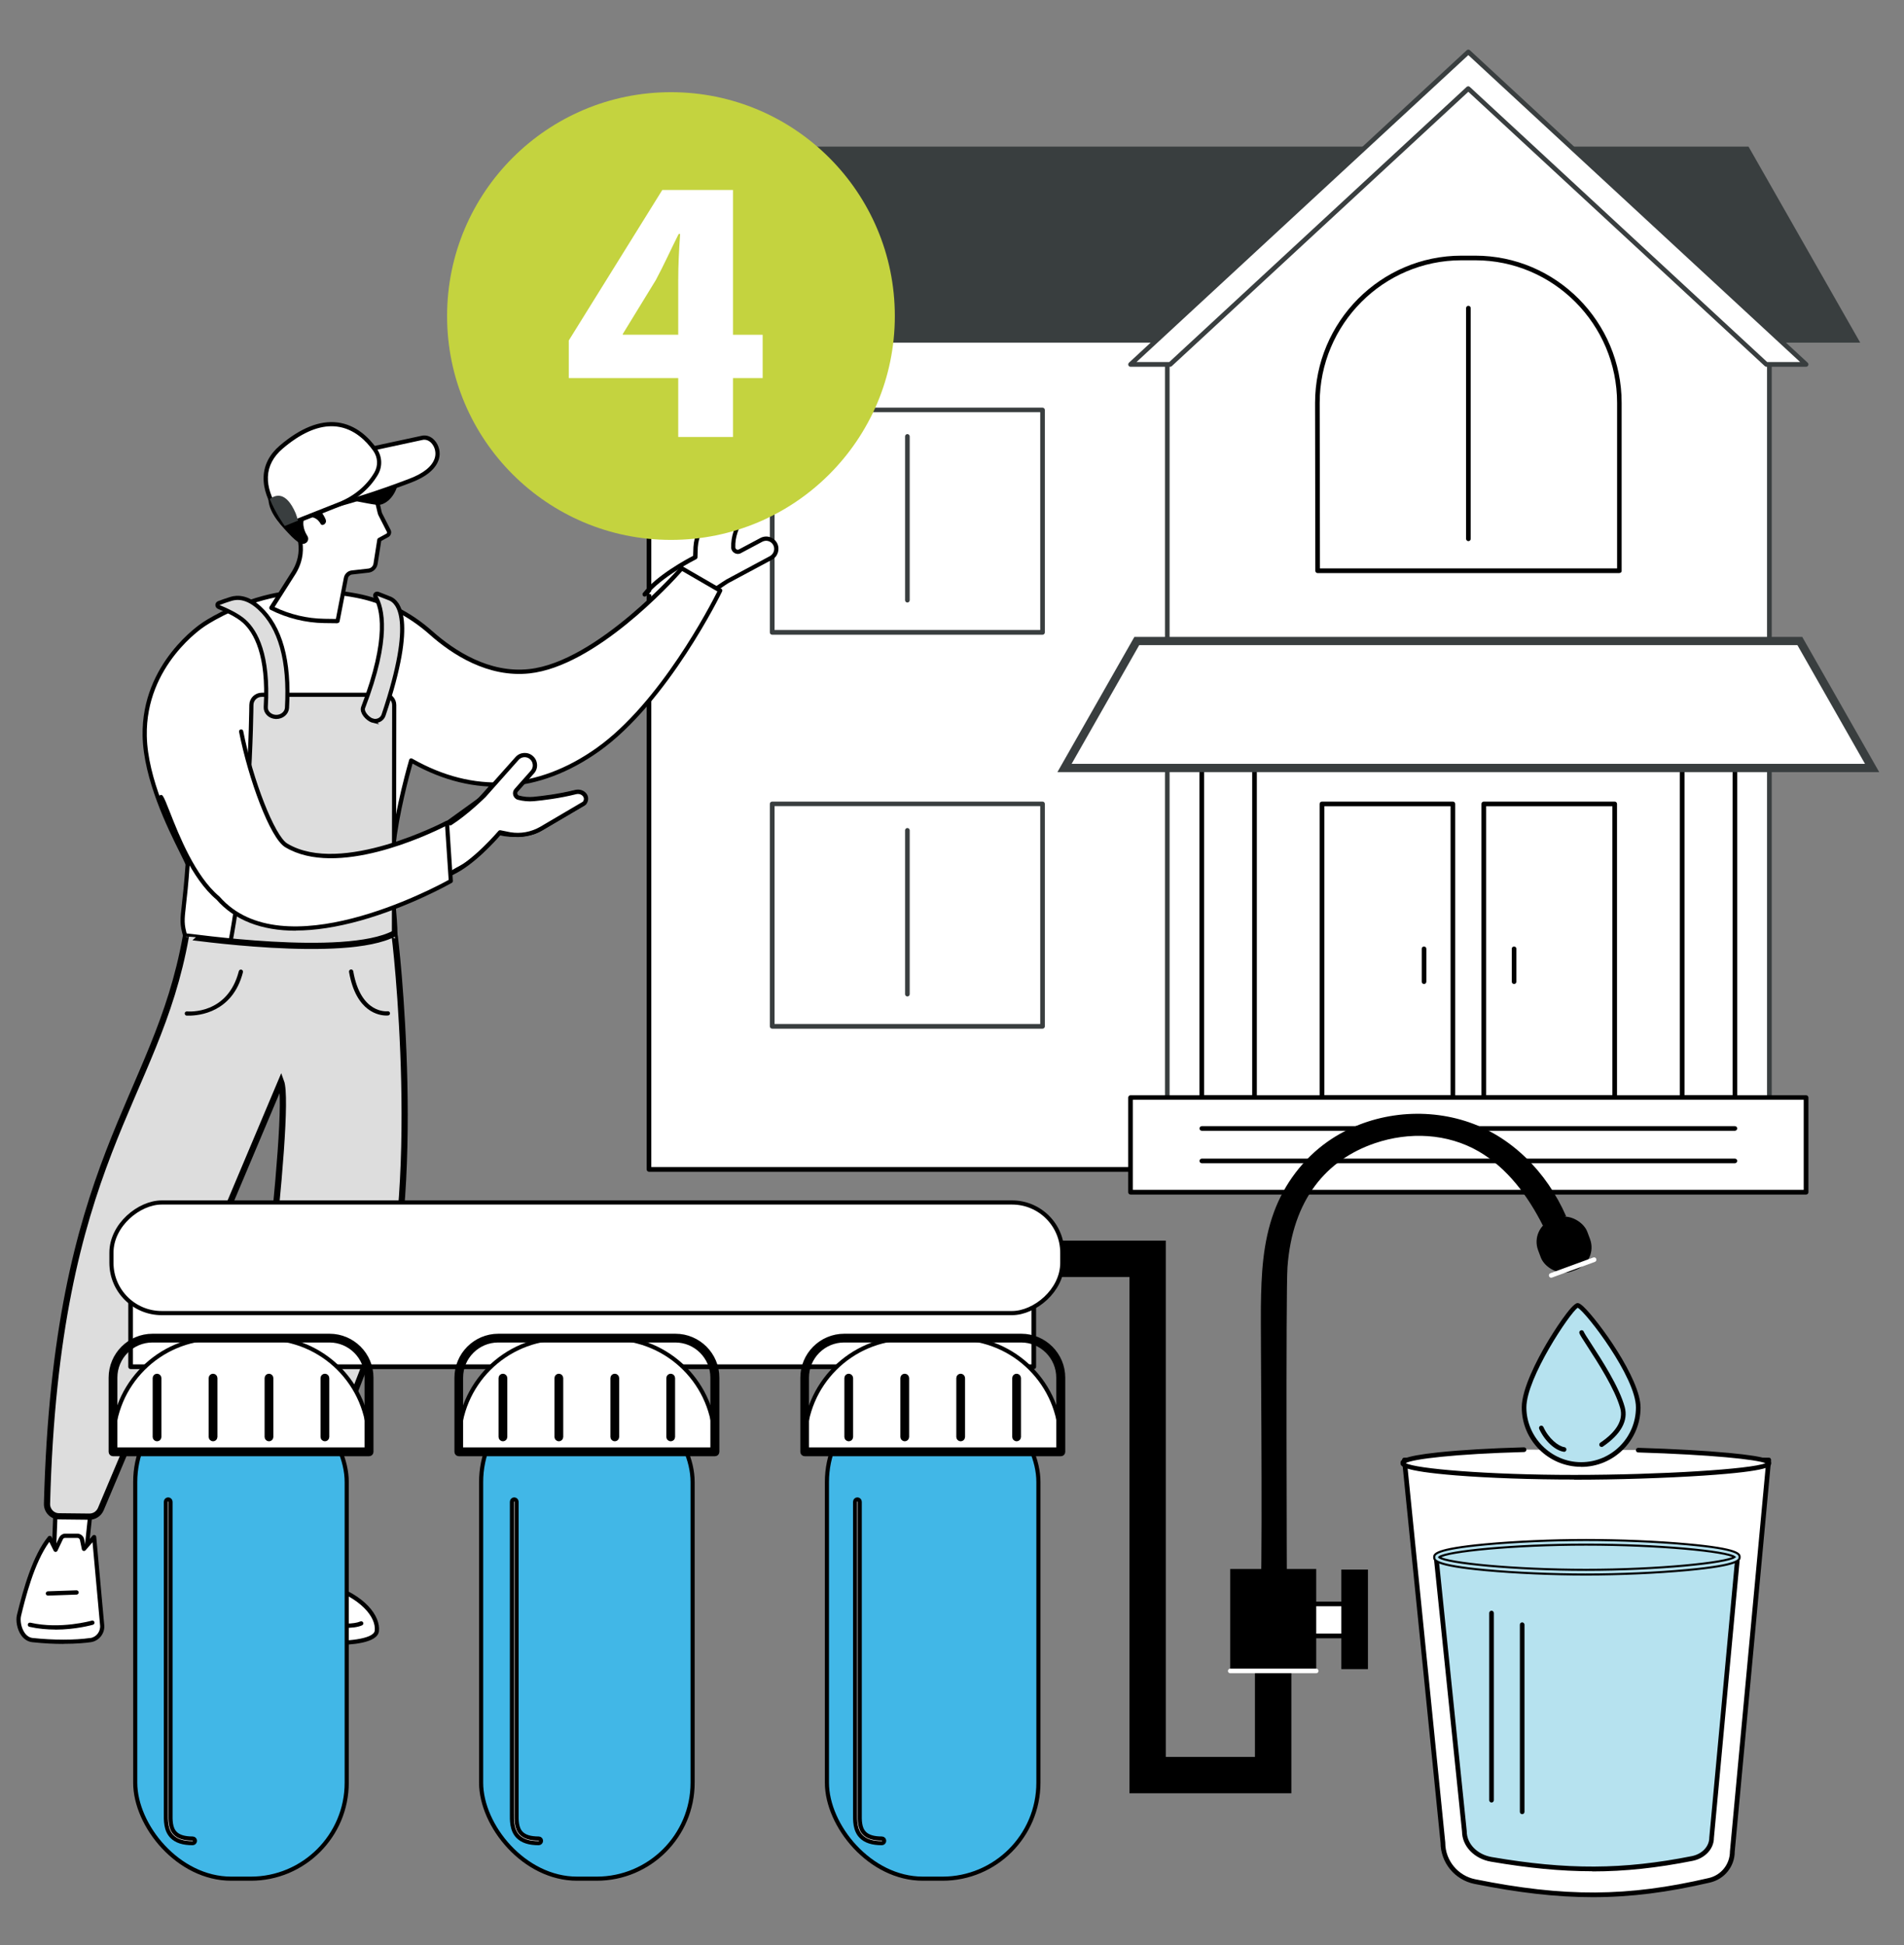 <svg xmlns="http://www.w3.org/2000/svg" id="a" viewBox="0 0 230.48 235.48"><rect x="0" y="0" width="230.48" height="235.48" fill="#808080" stroke="none"/><defs><style>.b,.c,.d{fill:#fff;}.e,.f{fill:#b6e2ef;}.g{fill:#c4d33f;}.h{fill:#393e3f;}.c,.f,.i,.j,.d,.k,.l{stroke-miterlimit:10;}.c,.f,.i,.j,.k,.l{stroke:#000;}.c,.i,.j,.k{stroke-width:.5px;}.f{stroke-width:.25px;}.i{fill:#41b7e7;}.j,.l{fill:#ddd;}.d{stroke:#393e3f;}.l{stroke-width:.75px;}</style></defs><g><g><rect class="b" x="78.56" y="38.73" width="89.99" height="102.84" transform="translate(247.12 180.3) rotate(180)"></rect><path d="m168.55,141.85h-89.99c-.16,0-.28-.13-.28-.28V38.73c0-.16.13-.28.28-.28h89.99c.16,0,.28.13.28.28v102.84c0,.16-.13.28-.28.28Zm-89.71-.57h89.43V39.01h-89.43v102.27Z"></path></g><polygon class="h" points="81.48 17.75 211.66 17.75 225.18 41.48 67.96 41.48 81.48 17.75"></polygon><g><polygon class="b" points="141.3 141.57 214.18 141.57 214.18 42.54 177.74 8.82 141.3 42.54 141.3 141.57"></polygon><path class="h" d="m214.18,141.85h-72.88c-.16,0-.28-.13-.28-.28V42.54c0-.08.03-.15.09-.21l36.44-33.73c.11-.1.28-.1.39,0l36.44,33.73c.06.05.09.13.09.21v99.03c0,.16-.13.28-.28.28Zm-72.6-.57h72.32V42.67l-36.16-33.47-36.16,33.47v98.62Z"></path></g><g><path d="m195.46,133.14h-15.85c-.16,0-.28-.13-.28-.28v-35.54c0-.16.13-.28.28-.28h15.85c.16,0,.28.13.28.28v35.54c0,.16-.13.28-.28.28Zm-15.56-.57h15.28v-34.97h-15.28v34.97Z"></path><path d="m175.87,133.14h-15.85c-.16,0-.28-.13-.28-.28v-35.54c0-.16.13-.28.28-.28h15.85c.16,0,.28.13.28.28v35.54c0,.16-.13.28-.28.28Zm-15.56-.57h15.28v-34.97h-15.28v34.97Z"></path><path d="m172.38,119.12c-.16,0-.28-.13-.28-.28v-3.98c0-.16.13-.28.28-.28s.28.13.28.28v3.98c0,.16-.13.28-.28.28Z"></path><path d="m183.28,119.12c-.16,0-.28-.13-.28-.28v-3.98c0-.16.13-.28.28-.28s.28.13.28.28v3.98c0,.16-.13.28-.28.28Z"></path></g><g><path d="m210.01,133.14h-6.39c-.16,0-.28-.13-.28-.28v-41.83c0-.16.13-.28.28-.28h6.39c.16,0,.28.13.28.28v41.83c0,.16-.13.28-.28.28Zm-6.1-.57h5.82v-41.26h-5.82v41.26Z"></path><path d="m151.86,133.14h-6.39c-.16,0-.28-.13-.28-.28v-41.83c0-.16.13-.28.28-.28h6.39c.16,0,.28.13.28.28v41.83c0,.16-.13.28-.28.28Zm-6.1-.57h5.82v-41.26h-5.82v41.26Z"></path></g><g><g><rect class="b" x="136.85" y="132.86" width="81.78" height="11.46" transform="translate(355.48 277.18) rotate(180)"></rect><path d="m218.63,144.61h-81.78c-.16,0-.28-.13-.28-.28v-11.46c0-.16.13-.28.28-.28h81.78c.16,0,.28.13.28.28v11.46c0,.16-.13.28-.28.28Zm-81.5-.57h81.21v-10.9h-81.21v10.9Z"></path></g><path d="m210.01,136.89h-64.53c-.16,0-.28-.13-.28-.28s.13-.28.28-.28h64.53c.16,0,.28.13.28.28s-.13.28-.28.28Z"></path><path d="m210.01,140.82h-64.53c-.16,0-.28-.13-.28-.28s.13-.28.28-.28h64.53c.16,0,.28.13.28.28s-.13.28-.28.28Z"></path></g><polygon class="d" points="137.61 77.6 217.87 77.6 226.62 92.97 128.86 92.97 137.61 77.6"></polygon><g><polygon class="b" points="177.74 10.73 141.65 44.12 136.85 44.12 177.74 6.28 218.63 44.12 213.83 44.12 177.74 10.73"></polygon><path class="h" d="m218.63,44.4h-4.81c-.07,0-.14-.03-.19-.08l-35.89-33.21-35.89,33.21c-.05.05-.12.08-.19.08h-4.81c-.12,0-.22-.07-.26-.18-.04-.11-.01-.23.07-.31L177.55,6.08c.11-.1.28-.1.38,0l40.89,37.83c.09.08.11.2.07.31-.04.11-.15.18-.26.18Zm-4.69-.57h3.97L177.74,6.67l-40.17,37.16h3.97l36-33.31c.11-.1.28-.1.38,0l36,33.31Z"></path></g><g><path class="h" d="m126.2,76.84h-32.73c-.16,0-.28-.13-.28-.28v-26.93c0-.16.13-.28.28-.28h32.73c.16,0,.28.13.28.28v26.93c0,.16-.13.28-.28.28Zm-32.44-.57h32.16v-26.37h-32.16v26.37Z"></path><path class="h" d="m109.84,72.94c-.16,0-.28-.13-.28-.28v-19.83c0-.16.13-.28.28-.28s.28.13.28.28v19.83c0,.16-.13.28-.28.28Z"></path></g><g><path class="h" d="m126.2,124.53h-32.73c-.16,0-.28-.13-.28-.28v-26.93c0-.16.13-.28.28-.28h32.73c.16,0,.28.13.28.28v26.93c0,.16-.13.28-.28.28Zm-32.44-.57h32.16v-26.37h-32.16v26.37Z"></path><path class="h" d="m109.84,120.63c-.16,0-.28-.13-.28-.28v-19.83c0-.16.13-.28.28-.28s.28.13.28.28v19.83c0,.16-.13.28-.28.28Z"></path></g><g><path d="m196.03,69.38h-36.53c-.16,0-.28-.13-.28-.28l-.03-20.32h0c0-9.83,7.96-17.83,17.73-17.83h1.65c9.78,0,17.73,8,17.73,17.82v20.32c.01.08-.02.15-.07.2-.05.05-.13.08-.2.08Zm-36.25-.57h35.97v-20.04c-.01-9.52-7.71-17.26-17.18-17.26h-1.65c-9.47,0-17.17,7.74-17.17,17.26l.03,20.04Z"></path><path d="m177.75,65.51c-.16,0-.28-.13-.28-.28v-27.93c0-.16.13-.28.28-.28s.28.13.28.28v27.93c0,.16-.13.28-.28.28Z"></path></g></g><g><g><path class="b" d="m83.85,73.58l5.11-3.68,4.39-2.36c.6-.32.82-1.06.51-1.66-.32-.61-1.07-.85-1.68-.53l-2.59,1.38c-.36.19-.8-.06-.81-.47-.02-.63.07-1.26.28-1.86.37-1.09,1.07-2.95,1.98-4.7.43-.82-.22-1.74-1.06-1.35l-4.18,4.34c-.83.86-1.35,1.95-1.53,3.12-.08.5-.15,1.1-.22,1.74-.03.32-1.09.57-2.34,1.38-1.67,1.09-3.15,2.96-3.15,2.96l5.29,1.68Z"></path><path d="m77.79,71.91c-.02.1,0,.2.09.26.11.09.27.07.36-.04,1.8-2.31,6.01-4.42,6.05-4.44.08-.04.14-.13.14-.22l.04-1.22c.09-1.26.62-2.46,1.5-3.37l4.14-4.31c.32-.13.52.01.61.11.18.19.27.54.08.91-.94,1.81-1.65,3.74-2,4.74-.21.63-.31,1.28-.29,1.95,0,.28.16.53.4.67.24.14.54.15.78.01l2.59-1.38c.23-.12.5-.15.75-.07.25.08.46.25.58.49.24.47.06,1.06-.41,1.32l-5.29,2.84c-.12.07-2.58,1.61-4.27,3.24-.1.1-.1.26,0,.36.1.1.26.11.36,0,1.65-1.59,4.15-3.15,4.17-3.17l5.28-2.83c.71-.38.99-1.28.62-2-.19-.36-.5-.62-.88-.74-.38-.12-.79-.08-1.15.11l-2.59,1.38c-.09.05-.2.05-.29,0-.09-.05-.14-.14-.15-.25-.02-.61.07-1.2.26-1.77.34-.98,1.04-2.89,1.97-4.67.27-.52.2-1.12-.16-1.5-.32-.33-.79-.41-1.24-.21-.03.01-.06.03-.08.06l-4.18,4.34c-.96,1-1.55,2.31-1.64,3.7l-.04,1.08c-.76.39-4.38,2.33-6.09,4.52-.02.03-.04.06-.05.1Z"></path></g><g><path class="b" d="m54,106.22c-1.64,1.35-2.71-4.52-2.71-4.52l6.8-4.91,4.37-4.91c.45-.5,1.22-.56,1.73-.11.52.45.58,1.24.12,1.76l-1.95,2.2c-.27.31-.13.79.27.9.61.17,1.24.22,1.87.16,1.14-.11,3.12-.35,5.03-.83.9-.23,1.64.62,1.07,1.35l-5.2,3.06c-1.32.77-3.53.86-5.01.46,0,0-1.32,1.56-2.78,2.79-1.18,1-2.36,1.57-3.63,2.61Z"></path><path d="m53.51,106.68c-.12,0-.22-.02-.3-.05-1.34-.49-2.09-4.43-2.18-4.87-.02-.1.02-.2.1-.25l6.78-4.89,4.35-4.89c.54-.61,1.48-.67,2.09-.14.31.26.49.63.52,1.03.03.4-.1.79-.37,1.09l-1.95,2.2c-.07.08-.09.18-.06.28.03.1.1.17.2.2.58.16,1.18.21,1.78.15,1.03-.1,3.05-.34,5-.83.56-.14,1.13.06,1.42.5.25.38.22.87-.09,1.26-.02.03-.04.05-.07.06l-5.2,3.06c-1.39.82-3.59.88-5.05.53-.34.39-1.48,1.67-2.7,2.7-.61.52-1.24.93-1.85,1.33-.58.38-1.18.78-1.78,1.27-.24.2-.46.26-.65.26Zm.49-.46h0,0Zm-2.43-4.4c.31,1.59,1.04,4.04,1.82,4.32.09.03.24.06.45-.12.63-.52,1.24-.92,1.83-1.31.62-.41,1.21-.8,1.8-1.3,1.42-1.2,2.73-2.75,2.75-2.76.06-.08.17-.11.26-.08,1.37.37,3.54.31,4.81-.44l5.15-3.03c.2-.28.11-.51.03-.62-.14-.21-.46-.39-.87-.28-1.98.5-4.03.74-5.07.84-.66.06-1.32,0-1.96-.17-.27-.07-.48-.28-.56-.55-.08-.27-.02-.56.17-.77l1.95-2.2c.18-.2.26-.45.24-.72-.02-.26-.14-.51-.34-.68-.4-.35-1.02-.31-1.37.09l-4.37,4.91s-.03.03-.04.04l-6.67,4.82Z"></path></g><g><path class="b" d="m32.71,72.19c-4.75,1.09-8.11,3.43-8.11,3.43,0,0-7.26,4.63-7.09,13.47.13,6.86,5.23,15.02,5.19,15.61-.45,6.54-.95,6.32-.27,8.65,1.64,5.66,24.92,3.33,25.33.73.38-2.35-.71-6.29-.16-11.58.48-4.68,2.18-10.44,2.18-10.44,7.57,4.33,15.42,3.77,22.57-1.3,8.43-5.98,14.83-19.27,14.83-19.27l-4.65-2.69s-10.04,11.56-18.46,12.46c-5.02.54-9.37-2.4-11.9-4.65-2.56-2.27-5.66-3.86-9.02-4.5-2.96-.56-6.63-.79-10.42.08Z"></path><path d="m33.86,117.1c-5.58,0-10.88-.95-11.67-3.68-.45-1.54-.39-2.04-.18-3.89.12-1.06.28-2.51.45-4.85-.02-.12-.35-.78-.7-1.49-1.43-2.87-4.39-8.83-4.5-14.1-.17-8.88,7.14-13.64,7.21-13.69.02-.02,3.45-2.38,8.19-3.47,3.28-.75,6.82-.78,10.53-.08,3.34.63,6.5,2.2,9.15,4.56,2.68,2.38,6.88,5.11,11.7,4.59,8.23-.88,18.2-12.26,18.3-12.37.08-.09.22-.12.32-.05l4.65,2.69c.12.07.16.21.1.33-.06.13-6.52,13.42-14.91,19.37-7.25,5.14-15.05,5.65-22.56,1.47-.36,1.26-1.67,6.09-2.08,10.08-.31,2.98-.09,5.55.08,7.61.14,1.64.25,2.94.08,3.98-.26,1.63-6.63,2.61-10.85,2.87-1.09.07-2.21.11-3.31.11Zm-1.15-44.91l.06.25c-4.65,1.07-7.98,3.37-8.02,3.4-.08.05-7.15,4.67-6.98,13.25.1,5.15,3.03,11.04,4.44,13.88.59,1.2.77,1.55.75,1.75-.16,2.35-.33,3.81-.45,4.87-.21,1.86-.25,2.25.16,3.69.86,2.97,8.33,3.58,14.46,3.2,5.94-.37,10.24-1.58,10.37-2.44.16-.99.05-2.32-.08-3.86-.17-2.08-.39-4.68-.08-7.71.48-4.65,2.17-10.42,2.19-10.48.02-.08.08-.14.15-.17.07-.03.16-.02.22.02,7.42,4.24,15.13,3.8,22.3-1.28,7.7-5.46,13.77-17.23,14.64-18.96l-4.26-2.47c-1.29,1.46-10.5,11.53-18.49,12.39-5.01.54-9.35-2.27-12.1-4.72-2.58-2.29-5.65-3.82-8.9-4.44-3.64-.69-7.11-.66-10.32.08l-.06-.25Z"></path></g><g><path class="j" d="m27.33,116.84c2.97-13.41,3.1-31.49,3.1-31.49,0-.69.57-1.24,1.25-1.24h14.79c.69,0,1.25.55,1.25,1.24l-.04,31.77-20.35-.28Z"></path><path class="j" d="m33.46,86.79s-.04,0-.07,0c-.71-.03-1.26-.57-1.22-1.2.37-6.32-1.22-9.14-2.61-10.39-.85-.76-2.27-1.39-3.08-1.72-.21-.09-.21-.39,0-.47.45-.17,1.05-.38,1.42-.49.29-.08,1.66-.61,3.48,1.06,2.54,2.32,3.69,6.37,3.36,12.12-.04.61-.61,1.09-1.29,1.09Z"></path><path class="j" d="m45.08,87.23s-.04-.01-.06-.02c-.55-.22-1.28-1-1.06-1.57,3.26-8.49,2.29-12.07,1.49-13.41-.12-.2.08-.43.3-.34.38.16,1.26.48,1.5.59.83.38,3.16,2.26-.82,14.09-.19.56-.81.83-1.35.66Z"></path></g><path class="b" d="m28.08,76.27s-5.17,2.2-7.9,11.13c-1.51,4.93-1,11.79,6.2,21.32,7.11,9.4,28.19-2.05,28.19-2.05l-.46-7.04s-11.61,6.4-19.46,2.72c-2.26-1.06-5.71-12.4-6.06-18.06l-.51-8.02Z"></path><path d="m35.81,112.67c-4.15,0-7.41-1.26-9.61-3.77-3.02-2.53-5.03-7.63-6.1-10.37-.36-.93-.65-1.66-.82-1.89-.08-.12-.06-.28.06-.36.12-.08.28-.06.36.06.2.28.47.97.88,2.01,1.06,2.7,3.04,7.73,5.97,10.17.01,0,.02.02.03.03,7.63,8.73,25.94-1.04,27.73-2.03l-.43-6.49c-2.14,1.08-13.13,6.28-19.36,2.53-1.84-1.1-4.46-8.28-5.58-13.96-.03-.14.06-.27.2-.3.14-.03.27.06.3.2,1.17,5.96,3.82,12.7,5.34,13.62,6.53,3.93,19.08-2.66,19.2-2.73.08-.04.17-.04.25,0,.08.04.13.12.13.21l.46,7.04c0,.1-.04.19-.13.24-.05.03-5.09,2.9-11.07,4.57-2.87.8-5.49,1.2-7.82,1.2Z"></path><g><g><g><polygon class="b" points="30.14 182.32 28.49 190.29 32.8 191.53 35.18 183.76 30.14 182.32"></polygon><path d="m32.8,191.78s-.05,0-.07,0l-4.31-1.23c-.13-.04-.21-.17-.18-.3l1.65-7.97c.01-.07.06-.13.12-.17.06-.04.14-.05.2-.03l5.05,1.44c.07.02.12.06.16.12.03.06.04.13.02.2l-2.38,7.76c-.03.11-.14.18-.25.18Zm-4.01-1.67l3.84,1.1,2.23-7.27-4.53-1.29-1.54,7.47Z"></path></g><g><g><path class="b" d="m27.06,197.01c.05.77.98,1.38,1.73,1.5,2.61.4,8.76.23,10.43.35,2.17.15,6.23-.01,6.39-1.41.19-1.7-1.62-4.18-5.97-5.54-2.25-.7-4.62-4.18-5.68-4.25-1.05-.06-2.91,2.69-2.91,2.69l-2.99-1.03s-1.24,3.8-.99,7.69Z"></path><path d="m40.57,199.15c-.79,0-1.34-.04-1.36-.04-.57-.04-1.69-.05-2.99-.05-2.55-.01-5.73-.03-7.46-.3-.89-.14-1.89-.84-1.95-1.74-.25-3.9.99-7.75,1.01-7.78.02-.07.07-.12.13-.15.06-.03.13-.04.2-.01l2.81.96c.5-.71,1.99-2.7,3.03-2.64.56.03,1.3.75,2.23,1.65,1.03,1,2.32,2.24,3.5,2.61,4.52,1.41,6.35,4,6.15,5.81-.16,1.46-3.4,1.67-5.3,1.67Zm-12.34-9.5c-.26.9-1.11,4.11-.91,7.34h0c.04.59.83,1.16,1.51,1.26,1.69.26,4.85.28,7.39.29,1.31,0,2.43.01,3.02.05,2.49.17,6-.14,6.12-1.18.19-1.66-1.74-4-5.79-5.27-1.3-.41-2.64-1.7-3.71-2.73-.75-.73-1.53-1.48-1.91-1.5-.62-.04-1.95,1.48-2.69,2.58-.07.1-.19.14-.3.1l-2.74-.94Z"></path></g><path d="m41.71,197.08c-.57,0-1.2-.03-1.87-.07-.98-.05-2-.11-3-.06-2.28.1-4.23.01-5.46-.08-2.31-.18-2.4-.32-2.45-.4-.05-.08-.05-.18,0-.26.07-.12.22-.17.35-.11.38.1,3.58.51,7.55.33,1.03-.05,2.06,0,3.05.06,1.5.08,2.92.15,3.74-.2.13-.06.28,0,.34.13.06.13,0,.28-.13.34-.55.24-1.27.31-2.1.31Z"></path><path d="m36.13,194.35c-.06,0-.13-.02-.18-.07-.1-.1-.1-.26,0-.36l1.58-1.63c.1-.1.26-.1.36,0,.1.1.1.26,0,.36l-1.58,1.63c-.05.05-.12.08-.18.08Z"></path></g></g><g><g><polygon class="b" points="6.76 181.94 6.54 187.5 10.39 188.44 11.07 181.98 6.76 181.94"></polygon><path d="m10.39,188.7s-.04,0-.06,0l-3.85-.94c-.12-.03-.2-.14-.2-.26l.22-5.56c0-.14.12-.25.26-.25h0l4.31.04c.07,0,.14.03.19.09s.07.13.06.2l-.69,6.46c0,.07-.05.14-.11.18-.04.03-.1.05-.15.05Zm-3.58-1.39l3.36.82.62-5.89-3.78-.03-.2,5.1Z"></path></g><g><g><path class="b" d="m10.97,198.55c-1.54.22-4.06.31-7.04,0-1.34-.14-1.86-2.02-1.62-2.98.65-2.69,1.79-7.02,3.72-9.38l.71,1.44.67-1.41c.09-.17.25-.28.44-.3h1.45c.3-.02.59.18.65.48l.23,1.11,1.23-1.44.96,10.6c.12.91-.51,1.75-1.4,1.87Z"></path><path d="m7.68,199.01c-1.06,0-2.33-.05-3.78-.21-.52-.06-.98-.34-1.33-.83-.54-.77-.67-1.82-.52-2.46.79-3.23,1.92-7.22,3.77-9.49.06-.07.14-.1.23-.09.09.01.16.06.2.14l.48.97.44-.93c.14-.25.37-.41.64-.45.01,0,.02,0,.04,0h1.43c.43-.03.83.26.91.69l.12.6.89-1.04c.07-.08.18-.11.27-.08.1.03.17.12.18.22l.96,10.6c.14,1.04-.59,2-1.62,2.15-.55.08-1.69.2-3.33.2Zm3.25-.71l.04.25-.04-.25c.75-.11,1.28-.82,1.18-1.59l-.91-10.01-.84.97c-.06.07-.16.11-.26.08-.09-.02-.17-.1-.19-.2l-.23-1.11c-.04-.17-.19-.29-.36-.26-.01,0-.02,0-.04,0h-1.43c-.1,0-.18.07-.23.15l-.66,1.39c-.04.09-.13.15-.23.15-.11,0-.19-.06-.23-.14l-.53-1.07c-1.86,2.54-2.95,7.01-3.42,8.96-.13.52,0,1.43.44,2.05.26.37.59.58.96.62,2.51.27,5.12.27,6.98,0Z"></path></g><path d="m6.69,197.27c-.99,0-2.06-.09-3.13-.33-.14-.03-.22-.17-.19-.31.03-.14.17-.22.31-.19,3.62.83,7.4-.24,7.43-.25.14-.04.28.04.32.18.04.14-.04.28-.18.32-.11.03-2.08.59-4.57.59Z"></path><path d="m5.8,193.16c-.14,0-.25-.11-.26-.25,0-.14.11-.26.25-.27l3.47-.12c.14,0,.26.11.27.25,0,.14-.11.26-.25.27l-3.47.12s0,0,0,0Z"></path></g></g><g><path class="l" d="m45.77,160.97c-4.93,13.64-8.45,20.43-9.8,22.89-.37.67-1.11,1.05-1.86.95l-3.51-.46c-1.04-.14-1.77-1.11-1.6-2.16,1.28-8.11,6.37-47.6,5.02-51.25l-21.82,51.76c-.24.55-.77.9-1.37.9l-3.69-.04c-.82,0-1.48-.7-1.45-1.53,1.09-41.9,13.25-48.64,16.81-68.67,0-.05,19.24,2.83,25.23-.35.09-.05,3.78,32.11-1.95,47.96Z"></path><path d="m22.89,122.95c-.19,0-.29,0-.3,0-.14-.01-.24-.14-.23-.28.01-.14.14-.24.28-.23.2.02,4.92.4,6.27-4.87.04-.14.17-.22.31-.19.14.04.22.18.19.31-1.25,4.91-5.36,5.26-6.51,5.26Z"></path><path d="m46.77,122.94c-.81,0-3.67-.36-4.52-5.28-.02-.14.07-.27.21-.3.14-.02.27.07.3.21.91,5.25,4.13,4.85,4.16,4.85.14-.02.27.08.29.22.02.14-.08.27-.22.29,0,0-.08.01-.22.01Z"></path></g></g><g><g><g><path class="b" d="m40.87,75.19l1.01-5.22c.07-.35.36-.62.71-.66l2.03-.23c.43-.05.78-.38.85-.82l.46-2.91s0,0,0-.01l.96-.53c.19-.1.27-.35.17-.54l-1.01-2c-.2-.39-.47-2.59-.9-2.57,0,0-7.3-2.56-9.45.49-.57.81-.63,1.88-.25,2.79l.49,1.17c.51,1.21.62,2.57.23,3.83-.14.45-.33.88-.58,1.29l-2.74,4.32c1.99,1.01,4.18,1.55,6.41,1.58l1.61.02Z"></path><path d="m40.87,75.45h0l-1.61-.02c-2.25-.03-4.51-.59-6.53-1.61-.06-.03-.11-.09-.13-.16s0-.14.03-.21l2.74-4.32c.23-.38.42-.79.56-1.23.36-1.16.28-2.46-.23-3.66l-.49-1.17c-.43-1.02-.33-2.19.27-3.04,2.17-3.1,9.06-.82,9.7-.6.44.04.62.77.88,1.92.07.32.15.69.2.79l1.02,2c.16.32.04.71-.27.88l-.86.47-.44,2.79c-.09.55-.53.97-1.07,1.04l-2.03.23c-.24.03-.44.21-.49.45l-1.01,5.22c-.02.12-.13.21-.25.21Zm-7.65-1.97c1.88.91,3.96,1.4,6.05,1.43l1.39.02.97-5.01c.1-.46.47-.81.93-.86l2.03-.23c.32-.04.57-.28.62-.6l.46-2.91c.01-.08.07-.16.14-.19l.97-.53c.07-.04.1-.13.06-.2l-1.02-2c-.08-.15-.14-.43-.25-.91-.1-.44-.3-1.35-.46-1.52-.02,0-.03,0-.05-.01-.07-.02-7.14-2.47-9.15.4-.5.71-.58,1.68-.22,2.54l.49,1.17c.55,1.31.64,2.73.24,4.01-.15.47-.35.92-.61,1.35l-2.59,4.08Z"></path></g><path d="m39.45,62.95c-.37-.94-.96-1.29-.85-1.83.07-.32.34-.52.5-.64.78-.57,1.81-.22,3.87.17,2.56.49,2.85.56,3.34.37,1.23-.49,1.93-2.01,1.98-3.27.02-.35.05-2.22-1.53-3.18-1.13-.7-2.65-.64-3.88.13-.11-.36-.33-.87-.82-1.12-1.16-.6-2.88.74-3.48,1.21-.56.43-1.55,1.34-2.27,2.92-.23-.13-1.08-.58-2.01-.28-1.39.45-1.73,2.15-1.76,2.32-.35,1.89,1.19,3.53,2.35,4.78.64.69.98.95,1.35,1.2.22.15.51.16.74.03,0,0,0,0,.01,0,.31-.17.41-.57.22-.87l-.06-.1c-.22-.36-.37-.76-.42-1.19-.04-.34-.01-.69.2-.87.35-.29.94-.1,1.02-.07.43.14.7.46.87.77.18.33.78-.06.61-.48Z"></path></g><g><g><path class="b" d="m44.89,54.35l6.22-1.34c1.14-.25,2.16,1.2,1.76,2.53-.28.9-1.15,1.88-3.24,2.67-5.52,2.1-9.02,2.96-9.02,2.96l4.29-6.82Z"></path><path d="m40.6,61.42c-.08,0-.16-.04-.21-.11-.06-.08-.06-.2,0-.29l4.29-6.82c.04-.06.1-.1.16-.11l6.22-1.34c.55-.12,1.11.08,1.54.55.56.61.76,1.51.52,2.3-.36,1.16-1.5,2.12-3.4,2.84-5.47,2.08-9.02,2.96-9.05,2.97-.02,0-.04,0-.06,0Zm4.45-6.85l-3.88,6.18c1.24-.34,4.26-1.22,8.37-2.79,1.74-.66,2.78-1.51,3.09-2.51.19-.62.03-1.33-.4-1.8-.3-.33-.69-.47-1.05-.4l-6.12,1.32Z"></path></g><g><path class="b" d="m34.84,63.51s-5.46-5.42-.78-9.41c6.06-5.16,9.73-1.92,11.32.32.63.88.68,2.01.13,2.94l-.02.03c-.96,1.62-2.5,2.9-4.38,3.64l-6.28,2.49Z"></path><path d="m34.84,63.77c-.07,0-.13-.03-.18-.07-.12-.12-2.87-2.88-2.75-5.99.06-1.44.72-2.72,1.98-3.79,2.48-2.11,4.82-3.04,6.95-2.78,2.28.28,3.84,1.86,4.75,3.14.69.97.74,2.2.14,3.22l-.02.03c-.99,1.66-2.59,2.99-4.5,3.75l-6.28,2.49s-.06.02-.09.02Zm5.29-12.17c-1.81,0-3.8.91-5.9,2.7-1.15.98-1.75,2.13-1.8,3.42-.1,2.54,1.97,4.94,2.48,5.49l6.12-2.42c1.81-.72,3.32-1.97,4.25-3.53l.02-.03c.5-.84.45-1.86-.12-2.66-.85-1.19-2.3-2.67-4.39-2.93-.21-.03-.43-.04-.65-.04Z"></path></g><path class="h" d="m34.46,63.68l1.62-.66c-.05-.16-.21-.7-.29-.89-1.17-2.7-2.44-2.24-3.13-1.72.68,1.72,1.81,3.27,1.81,3.27Z"></path></g></g><g><path class="b" d="m54.49,99.66l4.77-4.12,3.31-3.72c.45-.5,1.22-.56,1.73-.11.52.45.58,1.24.12,1.76l-1.95,2.2c-.27.31-.13.79.27.9.61.17,1.24.22,1.87.16,1.14-.11,3.12-.35,5.03-.83.9-.23,1.64.62,1.07,1.35l-5.2,3.06c-1.03.6-2.21.86-3.38.76-.51-.04-1.11-.11-1.75-.19-.32-.04-.8.93-1.89,1.96-1.44,1.37-3.61,2.37-3.61,2.37l-.4-5.53Z"></path><path d="m54.7,105.94c-.1,0-.19-.06-.23-.15-.06-.13,0-.28.13-.34,2.66-1.22,5.7-4.82,5.73-4.85.06-.07.16-.11.25-.09l1.2.24c1.24.21,2.53-.03,3.63-.67l5.15-3.03c.2-.28.11-.51.03-.62-.14-.21-.46-.39-.87-.28-1.98.5-4.03.74-5.07.84-.66.06-1.32,0-1.96-.17-.27-.07-.48-.28-.56-.55-.08-.27-.02-.56.17-.77l1.95-2.2c.18-.2.26-.45.24-.72-.02-.26-.14-.51-.34-.68-.4-.35-1.02-.31-1.37.09l-3.99,4.49c-.1.1-2.17,2.14-4.14,3.4-.12.08-.28.04-.36-.08-.08-.12-.04-.28.08-.36,1.93-1.23,4.03-3.3,4.05-3.32l3.98-4.47c.54-.61,1.48-.67,2.09-.14.31.26.49.63.52,1.03.03.4-.1.79-.37,1.09l-1.95,2.2c-.07.08-.09.18-.06.28.03.1.1.17.2.2.58.16,1.18.21,1.78.15,1.03-.1,3.05-.34,5-.83.56-.14,1.13.06,1.42.5.25.38.22.87-.09,1.26-.02.03-.04.05-.07.06l-5.2,3.06c-1.2.7-2.61.97-3.98.74l-1.06-.21c-.56.65-3.29,3.72-5.81,4.87-.03.02-.07.02-.11.02Z"></path></g></g><g><g><polygon points="151.91 201.66 151.91 212.69 141.12 212.69 141.12 154.59 141.12 150.19 136.72 150.19 125.7 150.19 125.7 154.59 136.72 154.59 136.72 212.69 136.72 217.09 141.12 217.09 151.91 217.09 152.15 217.09 156.32 217.09 156.32 201.66 151.91 201.66"></polygon><g><g><rect class="b" x="151.62" y="194.16" width="11.38" height="3.88" transform="translate(314.63 392.21) rotate(180)"></rect><path d="m163,198.33h-11.38c-.16,0-.28-.13-.28-.28v-3.88c0-.16.13-.28.28-.28h11.38c.16,0,.28.13.28.28v3.88c0,.16-.13.28-.28.28Zm-11.1-.57h10.81v-3.31h-10.81v3.31Z"></path></g><rect x="148.92" y="189.93" width="10.41" height="12.34" transform="translate(308.25 392.21) rotate(180)"></rect><rect x="162.37" y="190.01" width="3.22" height="12.05"></rect><path class="b" d="m159.33,202.56h-10.41c-.16,0-.28-.13-.28-.28s.13-.28.28-.28h10.41c.16,0,.28.13.28.28s-.13.28-.28.28Z"></path></g><g><path d="m152.63,192.79c.21-8.31-.04-31.33,0-34.6.05-3.89.22-7.76,1.6-11.5,1.25-3.38,3.52-6.4,6.47-8.48,4.76-3.36,11.12-4.25,16.67-2.5,5.55,1.75,9.88,6.19,12.21,11.53-1.05.42-1.76.71-2.81,1.13-1.81-3.59-4.3-6.97-7.77-8.98-3.8-2.2-8.42-2.4-12.55-1-5.86,1.99-10,6.79-10.6,15-.21,2.86-.07,39.4-.07,39.4h-3.16Z"></path><rect x="186.15" y="147.32" width="6.36" height="6.72" rx="2.89" ry="2.89" transform="translate(-40.74 75.72) rotate(-20.47)"></rect><path class="b" d="m187.78,154.68c-.12,0-.22-.07-.27-.19-.05-.15.02-.31.17-.36l5.19-1.9c.15-.05.31.02.36.17.05.15-.02.31-.17.36l-5.19,1.9s-.07.02-.1.02Z"></path></g></g><g><rect class="b" x="15.81" y="156.85" width="109.33" height="8.61"></rect><path d="m125.14,165.74H15.81c-.16,0-.28-.13-.28-.28v-8.61c0-.16.13-.28.28-.28h109.33c.16,0,.28.13.28.28v8.61c0,.16-.13.28-.28.28Zm-109.04-.57h108.76v-8.05H16.09v8.05Z"></path></g><rect class="c" x="64.34" y="94.71" width="13.39" height="115.1" rx="6.08" ry="6.08" transform="translate(223.3 81.23) rotate(90)"></rect><g><g><rect class="i" x="16.37" y="167.79" width="25.6" height="59.64" rx="11.62" ry="11.62"></rect><path class="c" d="m23.33,223.13c-1.16,0-1.98-.26-2.52-.81-.76-.77-.74-1.93-.73-2.85,0-.12,0-.24,0-.35v-37.32c0-.16.13-.28.28-.28s.28.13.28.28v37.32c0,.12,0,.24,0,.36-.01.86-.03,1.85.57,2.45.42.43,1.11.64,2.11.64.16,0,.28.13.28.28s-.13.28-.28.28Z"></path></g><g><g><path class="c" d="m26.18,162h5.99c6.9,0,12.5,5.6,12.5,12.5v1.27H13.68v-1.27c0-6.9,5.6-12.5,12.5-12.5Z"></path><path class="k" d="m44.67,176.04H13.68c-.16,0-.28-.13-.28-.28v-8.98c0-2.79,2.27-5.07,5.07-5.07h21.42c2.79,0,5.07,2.27,5.07,5.07v8.98c0,.16-.13.28-.28.28Zm-30.71-.57h30.42v-8.7c0-2.48-2.02-4.5-4.5-4.5h-21.42c-2.48,0-4.5,2.02-4.5,4.5v8.7Z"></path></g><g><path class="k" d="m19.01,174.23c-.16,0-.28-.13-.28-.28v-7.12c0-.16.13-.28.28-.28s.28.13.28.28v7.12c0,.16-.13.28-.28.28Z"></path><path class="k" d="m25.79,174.23c-.16,0-.28-.13-.28-.28v-7.12c0-.16.13-.28.28-.28s.28.13.28.28v7.12c0,.16-.13.28-.28.28Z"></path><path class="k" d="m32.56,174.23c-.16,0-.28-.13-.28-.28v-7.12c0-.16.13-.28.28-.28s.28.13.28.28v7.12c0,.16-.13.28-.28.28Z"></path><path class="k" d="m39.33,174.23c-.16,0-.28-.13-.28-.28v-7.12c0-.16.13-.28.28-.28s.28.13.28.28v7.12c0,.16-.13.28-.28.28Z"></path></g></g></g><g><g><rect class="i" x="58.24" y="167.79" width="25.6" height="59.64" rx="11.62" ry="11.62"></rect><path class="c" d="m65.22,223.13c-1.16,0-1.98-.26-2.52-.81-.76-.77-.74-1.93-.73-2.85,0-.12,0-.24,0-.35v-37.32c0-.16.13-.28.28-.28s.28.13.28.28v37.32c0,.12,0,.24,0,.36-.01.86-.03,1.85.57,2.45.42.43,1.11.64,2.11.64.16,0,.28.13.28.28s-.13.28-.28.28Z"></path></g><g><g><path class="c" d="m68.04,162h5.99c6.9,0,12.5,5.6,12.5,12.5v1.27h-30.99v-1.27c0-6.9,5.6-12.5,12.5-12.5Z"></path><path class="k" d="m86.53,176.04h-30.99c-.16,0-.28-.13-.28-.28v-8.98c0-2.79,2.27-5.07,5.07-5.07h21.43c2.79,0,5.07,2.27,5.07,5.07v8.98c0,.16-.13.28-.28.28Zm-30.71-.57h30.42v-8.7c0-2.48-2.02-4.5-4.5-4.5h-21.43c-2.48,0-4.5,2.02-4.5,4.5v8.7Z"></path></g><g><path class="k" d="m60.88,174.23c-.16,0-.28-.13-.28-.28v-7.12c0-.16.13-.28.28-.28s.28.13.28.28v7.12c0,.16-.13.28-.28.28Z"></path><path class="k" d="m67.65,174.23c-.16,0-.28-.13-.28-.28v-7.12c0-.16.13-.28.28-.28s.28.13.28.28v7.12c0,.16-.13.28-.28.28Z"></path><path class="k" d="m74.42,174.23c-.16,0-.28-.13-.28-.28v-7.12c0-.16.13-.28.28-.28s.28.13.28.28v7.12c0,.16-.13.28-.28.28Z"></path><path class="k" d="m81.19,174.23c-.16,0-.28-.13-.28-.28v-7.12c0-.16.13-.28.28-.28s.28.13.28.28v7.12c0,.16-.13.28-.28.28Z"></path></g></g></g><g><g><rect class="i" x="100.1" y="167.79" width="25.6" height="59.64" rx="11.62" ry="11.62"></rect><path class="c" d="m106.76,223.13c-1.16,0-1.98-.26-2.52-.81-.76-.77-.74-1.93-.73-2.85,0-.12,0-.24,0-.35v-37.32c0-.16.13-.28.28-.28s.28.13.28.28v37.32c0,.12,0,.24,0,.36-.01.87-.03,1.85.57,2.45.42.43,1.11.64,2.11.64.16,0,.28.13.28.28s-.13.28-.28.28Z"></path></g><g><g><path class="c" d="m109.91,162h5.99c6.9,0,12.5,5.6,12.5,12.5v1.27h-30.99v-1.27c0-6.9,5.6-12.5,12.5-12.5Z"></path><path class="k" d="m128.4,176.04h-30.99c-.16,0-.28-.13-.28-.28v-8.98c0-2.79,2.27-5.07,5.07-5.07h21.43c2.79,0,5.07,2.27,5.07,5.07v8.98c0,.16-.13.28-.28.28Zm-30.71-.57h30.42v-8.7c0-2.48-2.02-4.5-4.5-4.5h-21.43c-2.48,0-4.5,2.02-4.5,4.5v8.7Z"></path></g><g><path class="k" d="m102.74,174.23c-.16,0-.28-.13-.28-.28v-7.12c0-.16.13-.28.28-.28s.28.13.28.28v7.12c0,.16-.13.28-.28.28Z"></path><path class="k" d="m109.52,174.23c-.16,0-.28-.13-.28-.28v-7.12c0-.16.13-.28.28-.28s.28.13.28.28v7.12c0,.16-.13.28-.28.28Z"></path><path class="k" d="m116.29,174.23c-.16,0-.28-.13-.28-.28v-7.12c0-.16.13-.28.28-.28s.28.13.28.28v7.12c0,.16-.13.28-.28.28Z"></path><path class="k" d="m123.06,174.23c-.16,0-.28-.13-.28-.28v-7.12c0-.16.13-.28.28-.28s.28.13.28.28v7.12c0,.16-.13.28-.28.28Z"></path></g></g></g></g><g><g><path class="b" d="m206.93,227.62c-10.15,2.37-17.9,2.27-28.4.16-2.24-.45-3.86-2.41-3.86-4.7l-4.66-46.34h44.11l-4.4,47.38c0,1.67-1.15,3.12-2.78,3.5Z"></path><path d="m192.8,229.67c-4.44,0-9-.54-14.33-1.61-2.36-.48-4.08-2.56-4.09-4.97l-4.66-46.32c0-.08.02-.16.07-.22.05-.06.13-.09.21-.09h44.11c.08,0,.16.03.21.09s.08.14.07.22l-4.4,47.38c0,1.79-1.23,3.34-3,3.75-5.06,1.18-9.55,1.77-14.19,1.77Zm-22.48-52.65l4.63,46.03s0,.02,0,.03c0,2.14,1.53,4,3.63,4.42,10.8,2.18,18.46,2.14,28.27-.15l.06.28-.06-.28c1.51-.35,2.56-1.68,2.56-3.23l4.38-47.1h-43.48Z"></path></g><g><path class="e" d="m204.84,224.98c-8.56,1.71-15.47,1.64-24.32.11-1.89-.33-3.26-1.74-3.26-3.39l-3.37-32.73c0-.37.3-.67.67-.67h35.09c.35,0,.64.29.64.64l-3.11,33.51c0,1.2-.97,2.25-2.35,2.52Z"></path><path d="m192.74,226.53c-3.83,0-7.76-.39-12.27-1.16-2.02-.35-3.48-1.88-3.49-3.65l-3.37-32.71s0-.02,0-.03c0-.52.43-.95.95-.95h35.09c.51,0,.93.41.93.93l-3.11,33.53c0,1.32-1.06,2.47-2.57,2.78-4.28.85-8.16,1.28-12.16,1.28Zm-18.56-37.57l3.37,32.71s0,.02,0,.03c0,1.5,1.27,2.81,3.02,3.11,9.13,1.57,15.92,1.54,24.22-.11l.06.28-.06-.28c1.25-.25,2.12-1.17,2.12-2.25l3.11-33.53c0-.17-.16-.33-.36-.33h-35.09c-.21,0-.38.16-.38.37Z"></path></g><g><path class="b" d="m198.31,175.53c8.22.25,15.81.87,15.81,1.59,0,.94-13.13,1.71-23.57,1.71s-20.72-.77-20.72-1.71c0-.76,6.64-1.4,14.67-1.63l13.82.04Z"></path><path d="m190.54,179.11c-5.09,0-10.31-.18-14.3-.5-6.71-.54-6.71-1.16-6.71-1.49s0-.81,4.58-1.3c2.67-.28,6.35-.5,10.37-.61.15,0,.29.12.29.28,0,.16-.12.29-.28.29-8.38.23-13.49.85-14.32,1.34,1.13.68,9.93,1.43,20.37,1.43s21.53-.7,23.16-1.42c-1.07-.45-6.55-1.03-15.4-1.3-.16,0-.28-.14-.27-.29,0-.16.14-.28.29-.27,4.23.13,8.14.35,11,.62,5.08.48,5.08.92,5.08,1.25,0,.35,0,.94-8.13,1.49-4.66.31-10.53.5-15.72.5Zm23.32-1.9h0,0Z"></path></g><g><path class="e" d="m210.29,188.5c0,1-10.11,1.83-18.32,1.83s-18.09-.81-18.09-1.81,9.88-1.81,18.09-1.81,18.32.78,18.32,1.78Z"></path><path class="f" d="m191.98,190.61c-4.05,0-8.59-.2-12.15-.53-6.22-.58-6.22-1.22-6.22-1.56s0-.98,6.22-1.56c3.55-.33,8.09-.53,12.15-.53s8.67.19,12.26.52c6.34.57,6.34,1.21,6.34,1.55s0,.98-6.34,1.57c-3.62.34-8.21.54-12.26.54Zm-17.76-2.09c.9.7,9.02,1.52,17.76,1.52s17.05-.85,17.98-1.55c-.93-.69-9.14-1.5-17.98-1.5s-16.86.82-17.76,1.52Zm35.81.04h0,0Z"></path></g><path d="m180.55,218.21c-.16,0-.28-.13-.28-.28v-22.66c0-.16.13-.28.28-.28s.28.13.28.28v22.66c0,.16-.13.28-.28.28Z"></path><path d="m184.26,219.62c-.16,0-.28-.13-.28-.28v-22.66c0-.16.13-.28.28-.28s.28.13.28.28v22.66c0,.16-.13.28-.28.28Z"></path></g><g><g><path class="e" d="m198.31,170.38c0,3.82-3.09,6.91-6.91,6.91s-6.91-3.09-6.91-6.91,5.74-12.31,6.48-12.36c.74-.05,7.34,8.54,7.34,12.36Z"></path><path d="m191.4,177.57c-3.97,0-7.19-3.23-7.19-7.19,0-2.27,1.88-5.82,3-7.73.74-1.26,3.01-4.86,3.74-4.9.15-.01.33.06.72.42,1.78,1.67,6.92,8.73,6.92,12.22,0,3.97-3.23,7.19-7.19,7.19Zm-.42-19.25c-.92.58-6.21,8.48-6.21,12.06s2.97,6.63,6.63,6.63,6.63-2.97,6.63-6.63-6.02-11.51-7.04-12.06Z"></path></g><path d="m189.35,175.75s-.02,0-.04,0c-1.06-.14-2.34-1.33-2.99-2.77-.06-.14,0-.31.14-.37.14-.06.31,0,.37.14.62,1.38,1.81,2.34,2.54,2.44.16.02.26.16.24.32-.02.14-.14.25-.28.25Z"></path><path d="m193.87,175.16c-.09,0-.18-.04-.23-.12-.09-.13-.05-.31.08-.39,1.99-1.35,2.8-2.76,2.41-4.18-.65-2.34-2.74-5.57-3.99-7.5-.58-.9-.87-1.34-.95-1.56-.05-.15.02-.31.17-.36.15-.05.31.02.36.17.06.16.44.76.89,1.44,1.27,1.96,3.4,5.24,4.06,7.66.46,1.66-.46,3.32-2.64,4.8-.05.03-.1.05-.16.05Z"></path></g><circle class="g" cx="81.22" cy="38.26" r="27.1"></circle><path class="b" d="m82.1,52.9v-7.13h-13.25v-4.55l11.32-18.22h8.56v17.53h3.59v5.24h-3.59v7.13h-6.62Zm0-12.38v-6.62c0-1.79.09-3.63.23-5.57h-.18c-.97,1.93-1.75,3.68-2.76,5.57l-4,6.53v.09h6.72Z"></path></svg>